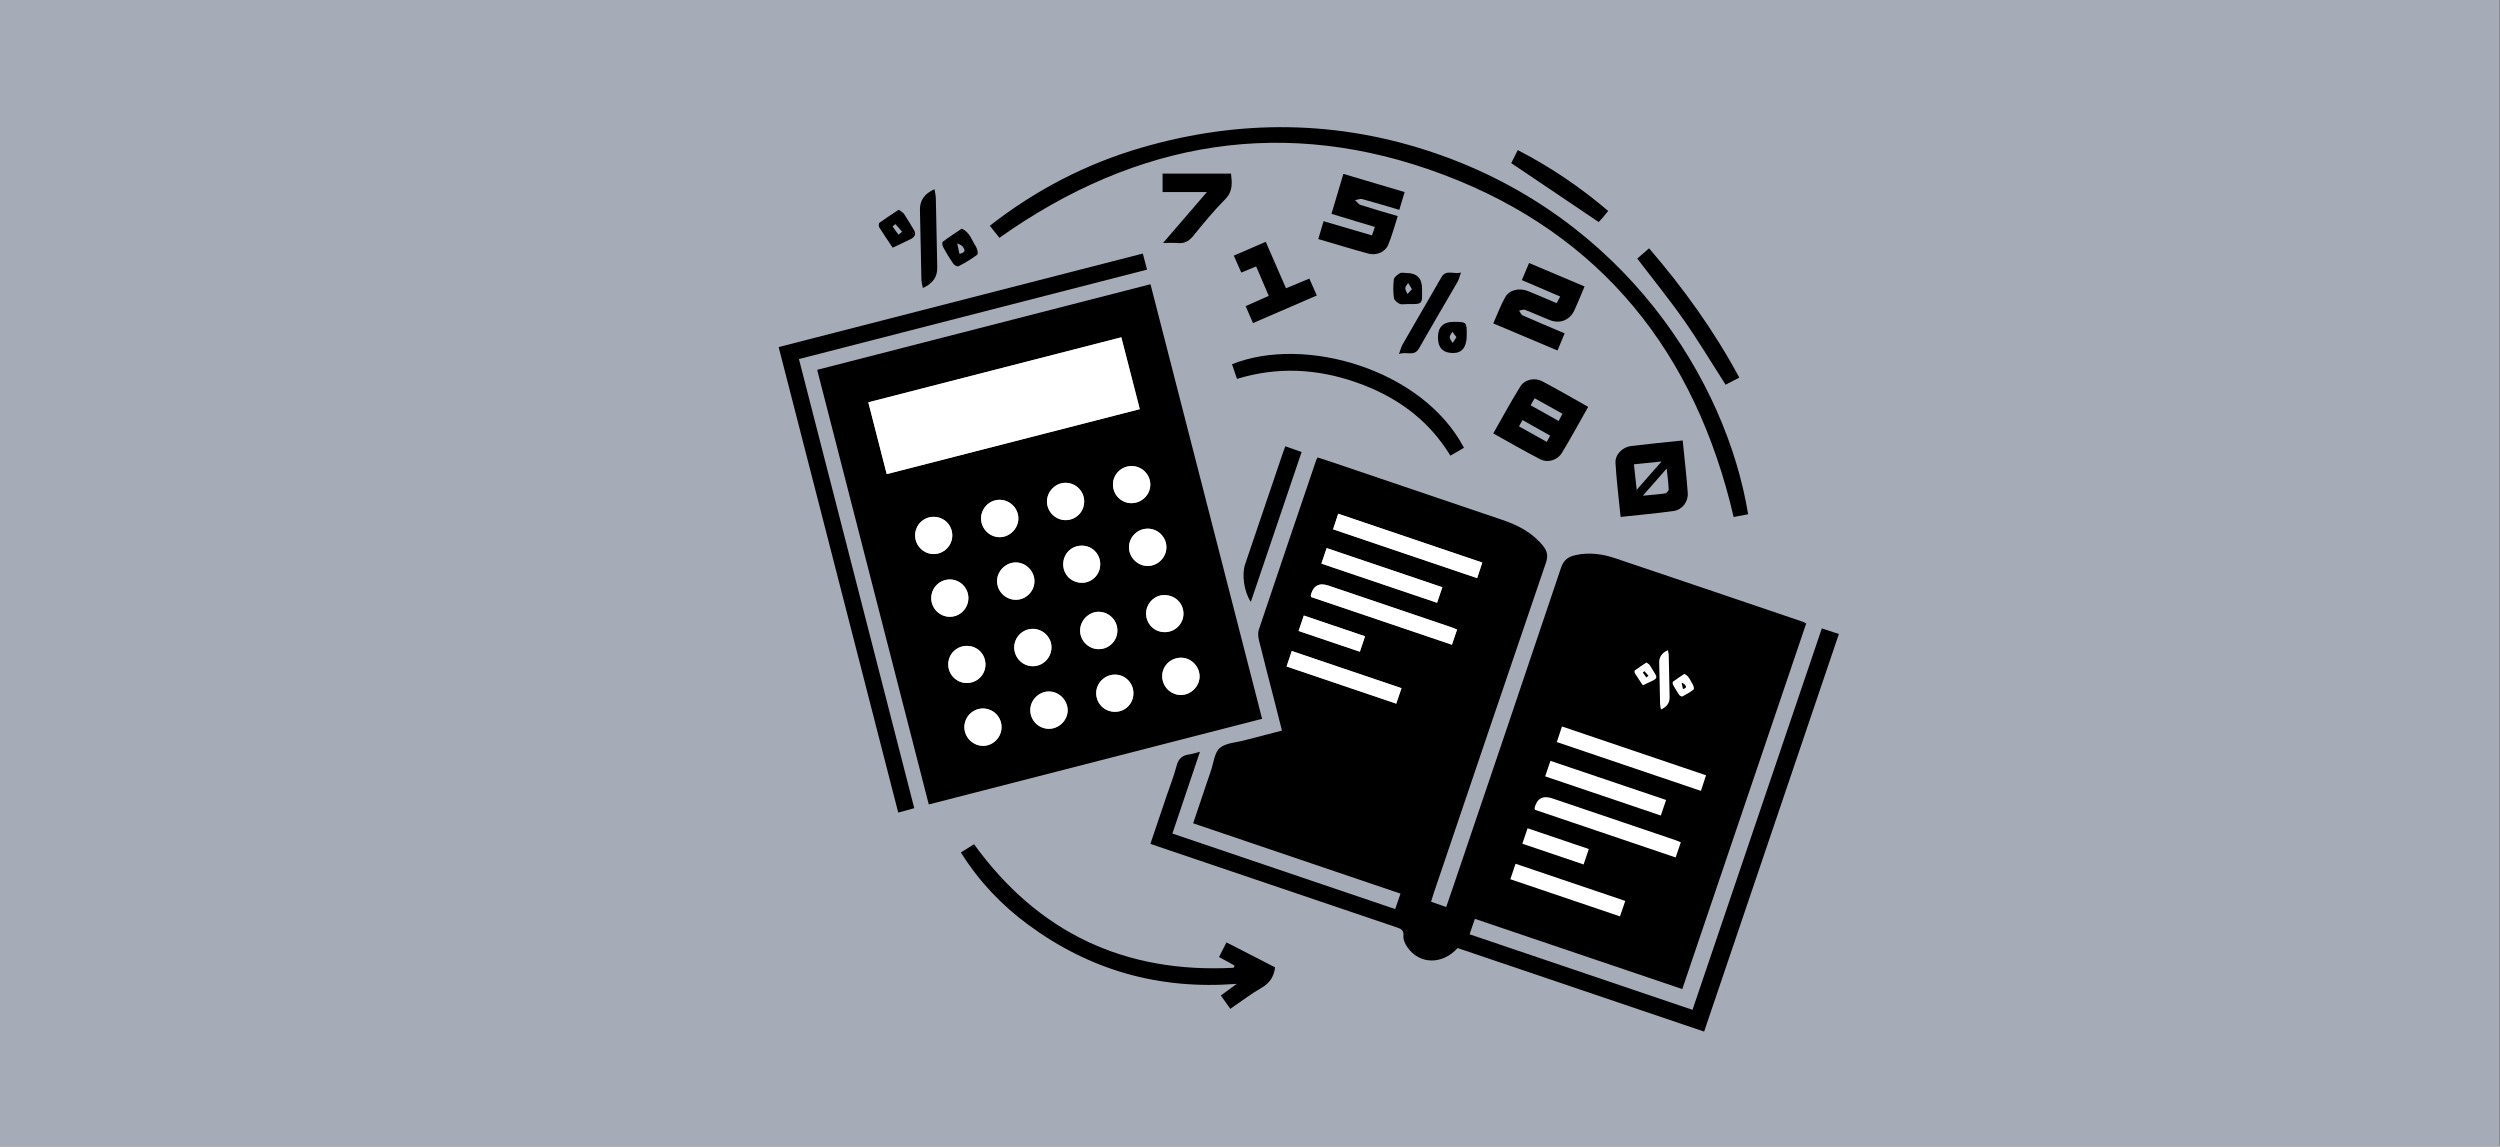 <?xml version="1.0" encoding="UTF-8"?>
<svg id="_Слой_1" data-name="Слой 1" xmlns="http://www.w3.org/2000/svg" viewBox="0 0 1595.91 731.95">
  <rect x="0" y="0" width="1595.91" height="731.95" fill="#808080" stroke="none"/>
  <defs>
    <style>
      .cls-1 {
        fill: #fff;
      }

      .cls-2 {
        fill: #a5acb8;
      }
    </style>
  </defs>
  <rect class="cls-2" x="-.48" y="-.66" width="1595.91" height="732.21"/>
  <path d="M1173.88,404.72c-28.75,84.83-57.3,169.04-86.03,253.81-52.77-17.88-105.13-35.62-157.38-53.33-9.66,10.78-24.3,10.56-32-.46-1.43-2.05-2.79-4.87-2.57-7.17,.37-3.84-1.54-4.64-4.4-5.61-50.68-17.13-101.35-34.32-152.01-51.51-1.58-.53-3.15-1.08-5.11-1.76,3.56-10.55,7-20.74,10.44-30.93,2.12-6.28,4.61-12.47,6.26-18.87,1.18-4.58,3.65-6.72,8.1-7.3,1.95-.25,3.85-.93,6.83-1.68-5.96,17.68-11.67,34.63-17.59,52.2,47.43,16.08,94.65,32.09,142.22,48.21,1.16-3.36,2.19-6.36,3.4-9.86-44.2-14.99-88.06-29.87-132.37-44.9,2.8-8.3,5.44-16.15,8.09-24,1.08-3.21,2.16-6.43,3.28-9.63,1.73-4.94,2.17-11.38,5.61-14.4,3.75-3.29,10.27-3.47,15.62-4.9,7.85-2.09,15.73-4.09,24.09-6.25-1.7-6.7-3.26-12.94-4.86-19.17-3.29-12.85-6.67-25.67-9.83-38.55-.52-2.13-.75-4.7-.07-6.72,12.11-36.1,24.37-72.14,36.61-108.19,.15-.43,.4-.82,.88-1.75,3.4,1.12,6.86,2.22,10.3,3.39,35.77,12.13,71.53,24.28,107.32,36.38,10.09,3.41,19.32,8.06,26.22,16.56,2.75,3.39,3.45,6.47,1.93,10.91-24.02,70.33-47.83,140.73-71.68,211.12-.54,1.58-.99,3.2-1.64,5.29,3.15,1.11,6.13,2.15,9.66,3.39,1.69-4.93,3.3-9.54,4.86-14.16,22.87-67.47,45.8-134.92,68.45-202.46,1.71-5.11,4.77-7.07,9.36-8.07,8.57-1.87,16.98-.75,25.09,1.98,40.05,13.44,80.03,27.07,120.04,40.64,.55,.19,1.05,.55,2,1.06-26.34,77.7-52.64,155.32-79.1,233.37-44.28-15-88.17-29.86-132.38-44.83-1.15,3.34-2.19,6.35-3.4,9.85,47.5,16.1,94.71,32.11,142.31,48.24,27.62-81.46,55.02-162.29,82.56-243.51,3.68,1.21,6.99,2.3,10.9,3.59Zm-227.65-45.6c-30.92-10.48-61.3-20.77-91.95-31.16-1.21,3.65-2.2,6.64-3.3,9.94,30.91,10.47,61.29,20.76,91.99,31.17,1.19-3.62,2.17-6.61,3.27-9.95Zm-16.09,42.76c-1.54-.61-2.64-1.1-3.78-1.48-26.1-8.86-52.2-17.71-78.31-26.55q-8.99-3.04-11.29,6.22c-.06,.24,.16,.55,.34,1.11,29.7,10.06,59.55,20.17,89.75,30.4,1.19-3.49,2.21-6.48,3.3-9.69Zm-86.6-42.08c24.76,8.38,49.13,16.63,73.82,24.99,1.17-3.43,2.19-6.44,3.37-9.92-24.7-8.36-49.09-16.61-73.84-24.98-1.19,3.49-2.2,6.48-3.36,9.9Zm-22.23,65.67c23.46,7.95,46.53,15.77,69.99,23.72,1.18-3.47,2.2-6.44,3.37-9.87-23.48-7.95-46.57-15.78-70.05-23.73-1.16,3.46-2.16,6.45-3.31,9.88Zm50.09-19.29c-13.33-4.52-26.07-8.83-39.09-13.24-1.17,3.44-2.19,6.45-3.34,9.86,13.13,4.44,25.98,8.79,39.11,13.24,1.18-3.5,2.15-6.38,3.32-9.86Z"/>
  <path d="M805.67,458.87c-71.04,18.25-141.62,36.38-212.77,54.66-23.77-92.54-47.45-184.76-71.25-277.45,71.06-18.25,141.64-36.37,212.78-54.64,23.75,92.49,47.4,184.58,71.25,277.43Zm-239.62-156.21c54.13-13.9,107.64-27.64,161.55-41.48-4.01-15.58-7.87-30.59-11.8-45.86-54.05,13.89-107.56,27.64-161.5,41.5,3.96,15.45,7.77,30.32,11.75,45.84Zm94.3,68.2c-.07-6.36-5.51-11.79-11.83-11.82-6.57-.03-12.12,5.55-12.03,12.08,.1,6.6,5.69,11.94,12.31,11.75,6.41-.18,11.61-5.6,11.54-12.02Zm-22.33-51.81c-6.4,.04-11.71,5.37-11.75,11.81-.05,6.62,5.45,12.13,12.03,12.06,6.3-.07,11.74-5.54,11.79-11.86,.05-6.57-5.45-12.04-12.07-12.01Zm106.56,30.3c-.01-6.44-5.29-11.78-11.71-11.87-6.66-.09-12.14,5.28-12.16,11.9-.02,6.54,5.63,12.07,12.18,11.92,6.38-.14,11.7-5.58,11.69-11.95Zm-63.03,104.16c.05-6.52-5.55-12.14-12.05-12.1-6.35,.05-11.76,5.47-11.8,11.8-.04,6.67,5.34,12.07,11.98,12.03,6.37-.04,11.82-5.43,11.87-11.74Zm-34.11-40.16c.02,6.47,5.27,11.84,11.66,11.94,6.59,.1,12.01-5.27,12.11-11.97,.1-6.51-5.53-12.01-12.15-11.88-6.43,.12-11.64,5.47-11.62,11.92Zm94.48,17.9c-.23,6.63,5.03,12.23,11.64,12.4,6.34,.16,11.93-5.08,12.19-11.43,.26-6.34-4.92-12.02-11.23-12.33-6.73-.33-12.37,4.76-12.6,11.36Zm-123.75-49.49c0-6.47-5.22-11.75-11.67-11.83-6.66-.08-12.04,5.27-12.03,11.95,0,6.44,5.25,11.76,11.69,11.86,6.62,.1,12.02-5.28,12.01-11.98Zm62.1-49.72c6.67-.03,11.95-5.43,11.83-12.13-.11-6.46-5.37-11.65-11.85-11.7-6.49-.05-12.04,5.63-11.9,12.18,.13,6.4,5.53,11.68,11.92,11.65Zm20.93,82.36c6.66,.11,12.08-5.23,12.09-11.91,.01-6.42-5.15-11.7-11.66-11.94-6.22-.22-11.88,5.16-12.12,11.52-.25,6.61,5.08,12.22,11.69,12.33Zm42.04-34.53c-6.29-.06-11.66,5.42-11.6,11.86,.05,6.56,5.14,11.7,11.7,11.8,6.7,.11,12.19-5.28,12.13-11.89-.07-6.66-5.31-11.71-12.22-11.78Zm-114.17,44.39c.05-6.54-5-11.78-11.52-11.94-6.72-.17-12.16,5.05-12.23,11.73-.07,6.45,5.11,11.81,11.55,11.96,6.73,.15,12.15-5.07,12.2-11.74Zm93.33-103.06c6.67-.08,12.08-5.6,11.9-12.14-.17-6.41-5.53-11.59-11.98-11.56-6.64,.02-12.05,5.56-11.85,12.13,.2,6.5,5.52,11.66,11.93,11.58Zm-114.51,20.71c.06-6.71-5.24-12.01-11.97-11.98-6.5,.03-11.67,5.2-11.74,11.72-.07,6.62,5.38,12.11,11.96,12.04,6.42-.07,11.7-5.36,11.75-11.78Zm82.76,6.42c-6.75-.05-11.99,5.21-11.94,11.98,.05,6.51,5.09,11.57,11.69,11.71,6.64,.15,11.98-5.2,11.94-11.94-.04-6.54-5.18-11.7-11.69-11.75Zm-51.32,115.78c-.01-6.45-5.26-11.75-11.69-11.82-6.65-.07-12.05,5.3-12.03,11.97,.03,6.57,5.61,12,12.18,11.87,6.35-.13,11.56-5.55,11.54-12.01Zm84.19-21.73c-.08-6.49-5.34-11.72-11.78-11.72-6.62,0-12.11,5.55-11.97,12.07,.15,6.69,5.58,11.84,12.32,11.66,6.51-.17,11.51-5.43,11.42-12.01Z"/>
  <path d="M1115.95,328.27c-3.32,.63-6.32,1.21-9.26,1.77-24.28-104.71-84.18-180.33-185.01-218.44-100.62-38.03-195.73-22.13-283.7,40.21-1.75-2.19-3.74-4.7-6.12-7.69,29.28-22.88,61.5-39.6,96.91-49.89,62.83-18.25,125.56-17.65,187.57,3.61,120.58,41.34,185.62,144.92,199.61,230.44Z"/>
  <path d="M510.01,229.19c24.6,95.8,49.05,191.03,73.62,286.72-3.27,.9-6.32,1.75-10.23,2.83-25.44-99.03-50.8-197.77-76.34-297.19,77.59-19.93,154.83-39.76,232.47-59.7,.93,3.53,1.73,6.59,2.7,10.27-74.1,19.04-147.79,37.96-222.21,57.08Z"/>
  <path d="M613.38,544.17c3.02-1.88,5.72-3.56,8.41-5.24,41.13,56.81,96.55,82.5,165.66,78.86,.23-.47,.46-.94,.69-1.4-1.57-.87-3.13-1.74-4.7-2.6-1.61-.88-3.23-1.75-5.27-2.85,1.59-3.13,3.09-6.08,4.76-9.36,10.63,5.46,20.88,10.73,31.03,15.94-.74,6.02-3.44,10.04-8.61,13.03-6.78,3.92-13.04,8.73-19.99,13.47-2.02-2.86-3.91-5.55-6.01-8.54,3.2-2.34,6.11-4.46,10.15-7.42-50.03,3.89-94.05-8.91-133.26-37.84-17-12.54-31.35-27.66-42.85-46.03Z"/>
  <path d="M934.55,285.86c-2.73,1.58-5.49,3.16-8.67,5-14.2-23.32-34.98-37.99-60.11-46.77-24.96-8.73-50.29-10.14-76.11-2.22-1.14-3.35-2.17-6.36-3.19-9.35,46.14-18.56,121.62,3,148.08,53.34Z"/>
  <path d="M1013.85,259.71c-5.76,10.15-11.03,19.89-16.76,29.34-2.88,4.75-9,6.62-13.87,4.12-9.97-5.11-19.65-10.76-29.98-16.48,5.88-10.28,11.26-20.29,17.25-29.92,2.85-4.59,9.17-5.93,14.09-3.34,9.66,5.09,19.1,10.59,29.27,16.29Zm-36.74-.98c6.17,3.45,11.88,6.65,17.89,10.02,.93-1.79,1.59-3.07,2.4-4.63-6.12-3.41-11.84-6.59-17.75-9.89-.95,1.67-1.62,2.86-2.55,4.49Zm10.31,23.37c.78-1.47,1.38-2.6,2.13-4.02-5.99-3.37-11.69-6.58-17.64-9.93-.84,1.52-1.48,2.67-2.23,4.02,5.99,3.35,11.72,6.56,17.74,9.93Z"/>
  <path d="M1074.17,281.17c1.14,11.54,2.45,22.53,3.24,33.56,.39,5.52-3.57,10.7-8.86,11.44-11.09,1.56-22.27,2.54-34.01,3.82-1.17-11.74-2.6-23.01-3.27-34.32-.33-5.54,4.38-10.26,10.04-10.96,10.69-1.31,21.42-2.33,32.87-3.55Zm-29.36,31.52c5.47-6.25,10.25-11.69,15.88-18.11-6.71,.7-12.06,1.25-17.65,1.84,.61,5.58,1.13,10.38,1.77,16.28Zm3.95,3.74c5.77-.55,10.06-.82,14.29-1.47,.87-.13,2.2-1.72,2.17-2.59-.15-4.04-.71-8.07-1.25-13.29-5.31,6.06-9.8,11.18-15.22,17.35Z"/>
  <path d="M1011.52,182.87c-2.34,5.52-4.26,10.39-6.45,15.14-2.94,6.38-9.23,8.89-15.79,6.31-5.31-2.08-10.48-4.5-15.8-6.53-1.03-.39-2.49,.31-3.74,.5,.76,1.05,1.29,2.61,2.31,3.06,8.71,3.86,17.51,7.52,26.76,11.45-1.52,3.65-2.91,6.99-4.55,10.95-13.64-5.75-27.03-11.4-40.99-17.29,2.58-5.79,4.63-11.45,7.54-16.63,2.74-4.89,9.01-6.28,14.76-3.96,5.98,2.42,11.88,5.01,18.13,7.67,.75-1.41,1.37-2.55,2.28-4.25-8.28-3.54-16.26-6.96-24.49-10.48,1.6-3.79,3.02-7.15,4.61-10.92,11.91,5.03,23.46,9.92,35.43,14.98Z"/>
  <path d="M857.56,111c13.45,4,26.1,7.76,39.11,11.62-1.18,3.94-2.22,7.42-3.4,11.34-8.07-2.37-15.83-4.75-23.67-6.86-1.37-.37-3.05,.42-4.58,.67,1.18,1.05,2.19,2.63,3.56,3.07,7.6,2.45,15.3,4.62,23.69,7.1-2.07,6.36-3.65,12.6-6.14,18.45-1.96,4.58-7.58,6.86-12.57,5.51-10.53-2.85-20.97-6.06-32.02-9.29,1.15-3.89,2.22-7.49,3.38-11.4,10.41,3.05,20.42,5.99,30.89,9.06,.58-1.67,1.1-3.19,1.86-5.38-9.25-2.8-18.29-5.53-27.71-8.38,2.57-8.62,5.01-16.8,7.6-25.5Z"/>
  <path d="M1110.3,241.03c-3.37,1.75-6.18,3.22-8.75,4.56-8.97-13.99-17.33-27.98-26.65-41.29-9.34-13.33-19.64-25.98-29.75-39.22,2.12-1.84,4.42-3.84,7.56-6.56,21.87,25.42,41.36,52.35,57.59,82.52Z"/>
  <path d="M820.47,284.9c3.72,1.3,6.87,2.41,10.43,3.65-10.85,32.03-21.59,63.72-32.42,95.68-4.35-6.46-5.88-17.43-3.61-24.11,7.92-23.32,15.81-46.64,23.72-69.96,.54-1.58,1.12-3.15,1.87-5.26Z"/>
  <path d="M801.89,170.06c-3.28,1.37-6.1,2.54-9.49,3.95-1.6-3.61-3.11-7.03-4.78-10.82,6.94-3,13.4-5.8,20.39-8.83,4.33,9.93,8.55,19.6,12.93,29.67,4.99-2.08,9.76-4.06,14.9-6.19,1.61,3.65,3.07,6.96,4.76,10.79-13.75,5.94-27.1,11.71-40.75,17.62-1.63-3.78-3.08-7.12-4.68-10.83,4.95-2.2,9.55-4.25,14.76-6.56-2.66-6.21-5.23-12.21-8.05-18.79Z"/>
  <path d="M742.44,155.1c9.61-11.14,18.48-21.43,28.03-32.51h-28.32v-11.75h43.7c.62,5.79,1.35,11.23-3.73,16.34-7.26,7.31-13.85,15.32-20.33,23.35-2.82,3.49-5.81,5.09-10.22,4.62-2.58-.28-5.22-.05-9.13-.05Z"/>
  <path d="M1026.61,134.65c-1.28,1.59-2.2,2.79-3.19,3.94-1.09,1.27-2.25,2.48-2.87,3.16-18.64-12.56-36.97-24.92-55.82-37.62,1.03-2.05,2.51-5,4.17-8.31,20.84,10.75,39.75,23.56,57.71,38.83Z"/>
  <path d="M596.57,120.77c.33,2.18,.78,3.94,.83,5.7,.35,14.78,.63,29.57,.91,44.35q.17,8.96-9.21,13.04c-.34-2.01-.87-3.82-.91-5.64-.37-14.78-.66-29.56-.94-44.35q-.17-8.93,9.32-13.1Z"/>
  <path d="M893.06,226c1.05-2.9,1.38-4.51,2.16-5.87,8.27-14.4,16.63-28.76,24.93-43.14,3.03-5.24,7.63-1.68,12.5-3.04-1.01,2.76-1.38,4.54-2.24,6.03-8.14,14.12-16.48,28.13-24.5,42.32-3.2,5.66-7.86,1.77-12.85,3.7Z"/>
  <path d="M917.94,215.47q-.03-10.02,10.02-10.02c8.32,0,8.39,.07,8.35,8.54q-.05,11.36-8.69,11.37-9.65,0-9.68-9.89Zm11.81-.25c-1.05-1.36-1.84-2.38-2.62-3.4-.61,1.15-1.74,2.32-1.69,3.43,.07,1.26,1.2,2.47,1.87,3.7,.71-1.09,1.43-2.18,2.44-3.73Z"/>
  <path d="M573.71,133.87c1.43,1.11,2.75,1.72,3.43,2.74,2.21,3.32,4.2,6.79,6.27,10.2,1.39,2.29,.82,4.08-1.38,5.46-.13,.08-.26,.17-.4,.24-3.92,1.87-7.85,3.74-11.77,5.61-2.87-4.3-5.81-8.55-8.55-12.93-.46-.73-.43-2.59,.08-2.97,3.92-2.86,8.02-5.49,12.3-8.35Zm2.15,14.08c-1.53-1.81-2.85-3.39-4.28-4.88-.04-.04-1.82,1.4-1.77,1.49,1.18,1.81,2.5,3.52,3.79,5.24,.64-.53,1.28-1.06,2.25-1.86Z"/>
  <path d="M613.95,145.97c5.34,2.44,6.43,7.51,8.99,11.3,.96,1.42,1.63,4.77,.95,5.29-3.75,2.86-7.9,5.24-12.09,7.45-.66,.35-2.67-.79-3.32-1.74-2.36-3.42-4.5-7.01-6.5-10.66-.5-.91-.63-2.96-.09-3.36,3.9-2.92,8.01-5.55,12.06-8.28Zm-1.46,16.09c4.77-1.04,3.18-3.16,1.92-4.75-.75-.95-2.21-1.33-3.36-1.96,.48,2.23,.96,4.45,1.44,6.72Z"/>
  <path d="M907.78,184.27c0,10.04,.98,9.95-9.72,9.84-1.54-.02-3.31,.45-4.56-.16-1.51-.73-3.48-2.24-3.66-3.62-.51-3.94-.58-8.04-.05-11.97,.2-1.5,2.29-3.04,3.87-3.95,1.04-.6,2.71-.14,4.09-.14q10.05-.01,10.03,10Zm-6.47,.32c-1.03-1.69-1.72-2.82-2.41-3.96-.65,1.11-1.77,2.21-1.82,3.34-.05,1.22,.92,2.48,1.44,3.72,.83-.93,1.67-1.86,2.79-3.1Z"/>
  <path class="cls-1" d="M566.05,302.66c-3.98-15.53-7.79-30.4-11.75-45.84,53.94-13.86,107.45-27.61,161.5-41.5,3.93,15.27,7.79,30.27,11.8,45.86-53.91,13.84-107.42,27.58-161.55,41.48Z"/>
  <path class="cls-1" d="M660.35,370.86c.08,6.42-5.13,11.84-11.54,12.02-6.63,.19-12.22-5.15-12.31-11.75-.1-6.53,5.46-12.11,12.03-12.08,6.32,.03,11.75,5.46,11.83,11.82Z"/>
  <path class="cls-1" d="M638.02,319.05c6.62-.04,12.12,5.44,12.07,12.01-.05,6.32-5.49,11.8-11.79,11.86-6.58,.07-12.07-5.44-12.03-12.06,.05-6.44,5.35-11.77,11.75-11.81Z"/>
  <path class="cls-1" d="M744.59,349.35c.01,6.37-5.31,11.81-11.69,11.95-6.55,.14-12.2-5.38-12.18-11.92,.02-6.62,5.5-11.99,12.16-11.9,6.42,.09,11.7,5.44,11.71,11.87Z"/>
  <path class="cls-1" d="M681.55,453.51c-.05,6.31-5.5,11.71-11.87,11.74-6.64,.04-12.02-5.36-11.98-12.03,.04-6.34,5.46-11.76,11.8-11.8,6.5-.05,12.1,5.57,12.05,12.1Z"/>
  <path class="cls-1" d="M647.45,413.35c-.02-6.45,5.19-11.8,11.62-11.92,6.62-.13,12.24,5.37,12.15,11.88-.1,6.71-5.52,12.07-12.11,11.97-6.39-.09-11.64-5.47-11.66-11.94Z"/>
  <path class="cls-1" d="M741.92,431.24c.22-6.6,5.87-11.68,12.6-11.36,6.32,.31,11.49,5.99,11.23,12.33-.26,6.34-5.85,11.58-12.19,11.43-6.61-.16-11.87-5.76-11.64-12.4Z"/>
  <path class="cls-1" d="M618.18,381.75c0,6.69-5.39,12.07-12.01,11.98-6.44-.1-11.68-5.42-11.69-11.86,0-6.69,5.38-12.04,12.03-11.95,6.45,.08,11.66,5.37,11.67,11.83Z"/>
  <path class="cls-1" d="M680.28,332.03c-6.39,.02-11.79-5.25-11.92-11.65-.13-6.55,5.41-12.23,11.9-12.18,6.47,.05,11.73,5.24,11.85,11.7,.12,6.69-5.16,12.1-11.83,12.13Z"/>
  <path class="cls-1" d="M701.21,414.4c-6.62-.11-11.94-5.72-11.69-12.33,.24-6.36,5.9-11.74,12.12-11.52,6.51,.23,11.67,5.52,11.66,11.94-.01,6.68-5.43,12.01-12.09,11.91Z"/>
  <path class="cls-1" d="M743.25,379.87c6.91,.07,12.15,5.12,12.22,11.78,.07,6.61-5.43,11.99-12.13,11.89-6.55-.11-11.64-5.24-11.7-11.8-.05-6.44,5.31-11.92,11.6-11.86Z"/>
  <path class="cls-1" d="M629.08,424.26c-.05,6.68-5.48,11.9-12.2,11.74-6.43-.15-11.61-5.51-11.55-11.96,.07-6.68,5.51-11.9,12.23-11.73,6.52,.17,11.57,5.4,11.52,11.94Z"/>
  <path class="cls-1" d="M722.41,321.2c-6.41,.08-11.73-5.08-11.93-11.58-.2-6.57,5.21-12.1,11.85-12.13,6.45-.02,11.81,5.15,11.98,11.56,.18,6.54-5.23,12.06-11.9,12.14Z"/>
  <path class="cls-1" d="M607.91,341.91c-.05,6.43-5.33,11.71-11.75,11.78-6.58,.07-12.03-5.41-11.96-12.04,.07-6.52,5.25-11.69,11.74-11.72,6.73-.03,12.02,5.27,11.97,11.98Z"/>
  <path class="cls-1" d="M690.67,348.33c6.51,.04,11.65,5.21,11.69,11.75,.04,6.74-5.3,12.09-11.94,11.94-6.6-.15-11.64-5.2-11.69-11.71-.05-6.77,5.19-12.02,11.94-11.98Z"/>
  <path class="cls-1" d="M639.35,464.1c.01,6.46-5.19,11.88-11.54,12.01-6.57,.14-12.15-5.3-12.18-11.87-.03-6.67,5.37-12.04,12.03-11.97,6.43,.07,11.68,5.38,11.69,11.82Z"/>
  <path class="cls-1" d="M723.53,442.37c.08,6.58-4.91,11.84-11.42,12.01-6.74,.18-12.17-4.96-12.32-11.66-.14-6.53,5.35-12.07,11.97-12.07,6.44,0,11.69,5.22,11.78,11.72Z"/>
  <g>
    <path class="cls-1" d="M946.23,359.11c-1.1,3.34-2.08,6.33-3.27,9.95-30.7-10.4-61.08-20.69-91.99-31.17,1.1-3.31,2.09-6.3,3.3-9.94,30.65,10.39,61.03,20.68,91.95,31.16Z"/>
    <path class="cls-1" d="M930.14,401.87c-1.09,3.2-2.11,6.19-3.3,9.69-30.2-10.23-60.05-20.34-89.75-30.4-.18-.56-.4-.87-.34-1.11q2.29-9.24,11.29-6.22c26.11,8.84,52.21,17.69,78.31,26.55,1.14,.39,2.24,.88,3.78,1.48Z"/>
    <path class="cls-1" d="M843.54,359.79c1.16-3.42,2.18-6.4,3.36-9.9,24.74,8.37,49.13,16.62,73.84,24.98-1.18,3.47-2.21,6.49-3.37,9.92-24.7-8.36-49.06-16.61-73.82-24.99Z"/>
    <path class="cls-1" d="M821.31,425.46c1.15-3.43,2.15-6.42,3.31-9.88,23.48,7.95,46.57,15.78,70.05,23.73-1.17,3.43-2.19,6.4-3.37,9.87-23.46-7.95-46.53-15.77-69.99-23.72Z"/>
    <path class="cls-1" d="M871.4,406.18c-1.17,3.48-2.14,6.36-3.32,9.86-13.14-4.45-25.98-8.79-39.11-13.24,1.16-3.41,2.18-6.42,3.34-9.86,13.02,4.41,25.76,8.72,39.09,13.24Z"/>
  </g>
  <g>
    <path class="cls-1" d="M1089.07,494.92c-1.1,3.34-2.08,6.33-3.27,9.95-30.7-10.4-61.08-20.69-91.99-31.17,1.1-3.31,2.09-6.3,3.3-9.94,30.65,10.39,61.03,20.68,91.95,31.16Z"/>
    <path class="cls-1" d="M1072.98,537.68c-1.09,3.2-2.11,6.19-3.3,9.69-30.2-10.23-60.05-20.34-89.75-30.4-.18-.56-.4-.87-.34-1.11q2.29-9.24,11.29-6.22c26.11,8.84,52.21,17.69,78.31,26.55,1.14,.39,2.24,.88,3.78,1.48Z"/>
    <path class="cls-1" d="M986.38,495.6c1.16-3.42,2.18-6.4,3.36-9.9,24.74,8.37,49.13,16.62,73.84,24.98-1.18,3.47-2.21,6.49-3.37,9.92-24.7-8.36-49.06-16.61-73.82-24.99Z"/>
    <path class="cls-1" d="M964.15,561.27c1.15-3.43,2.15-6.42,3.31-9.88,23.48,7.95,46.57,15.78,70.05,23.73-1.17,3.43-2.19,6.4-3.37,9.87-23.46-7.95-46.53-15.77-69.99-23.72Z"/>
    <path class="cls-1" d="M1014.24,541.98c-1.17,3.48-2.14,6.36-3.32,9.86-13.14-4.45-25.98-8.79-39.11-13.24,1.16-3.41,2.18-6.42,3.34-9.86,13.02,4.41,25.76,8.72,39.09,13.24Z"/>
  </g>
  <g>
    <path class="cls-1" d="M1064.77,415.04c.2,1.31,.47,2.36,.5,3.42,.21,8.88,.38,17.76,.55,26.63q.1,5.38-5.53,7.83c-.2-1.21-.52-2.3-.55-3.39-.22-8.88-.39-17.75-.56-26.63q-.1-5.36,5.6-7.87Z"/>
    <path class="cls-1" d="M1051.04,422.91c.86,.67,1.65,1.03,2.06,1.65,1.33,1.99,2.52,4.08,3.77,6.13,.83,1.37,.49,2.45-.83,3.28-.08,.05-.15,.1-.24,.14-2.36,1.12-4.71,2.25-7.07,3.37-1.72-2.58-3.49-5.13-5.13-7.77-.27-.44-.26-1.56,.05-1.78,2.36-1.72,4.82-3.3,7.39-5.01Zm1.29,8.46c-.92-1.08-1.71-2.04-2.57-2.93-.02-.02-1.09,.84-1.06,.89,.71,1.08,1.5,2.11,2.28,3.15,.38-.32,.77-.64,1.35-1.11Z"/>
    <path class="cls-1" d="M1075.21,430.18c3.21,1.46,3.86,4.51,5.4,6.79,.58,.86,.98,2.86,.57,3.17-2.25,1.72-4.74,3.15-7.26,4.47-.39,.21-1.6-.47-2-1.04-1.42-2.06-2.7-4.21-3.9-6.4-.3-.55-.38-1.78-.05-2.02,2.34-1.75,4.81-3.33,7.24-4.97Zm-.88,9.66c2.86-.62,1.91-1.9,1.15-2.85-.45-.57-1.33-.8-2.02-1.18,.29,1.34,.57,2.67,.87,4.03Z"/>
  </g>
</svg>